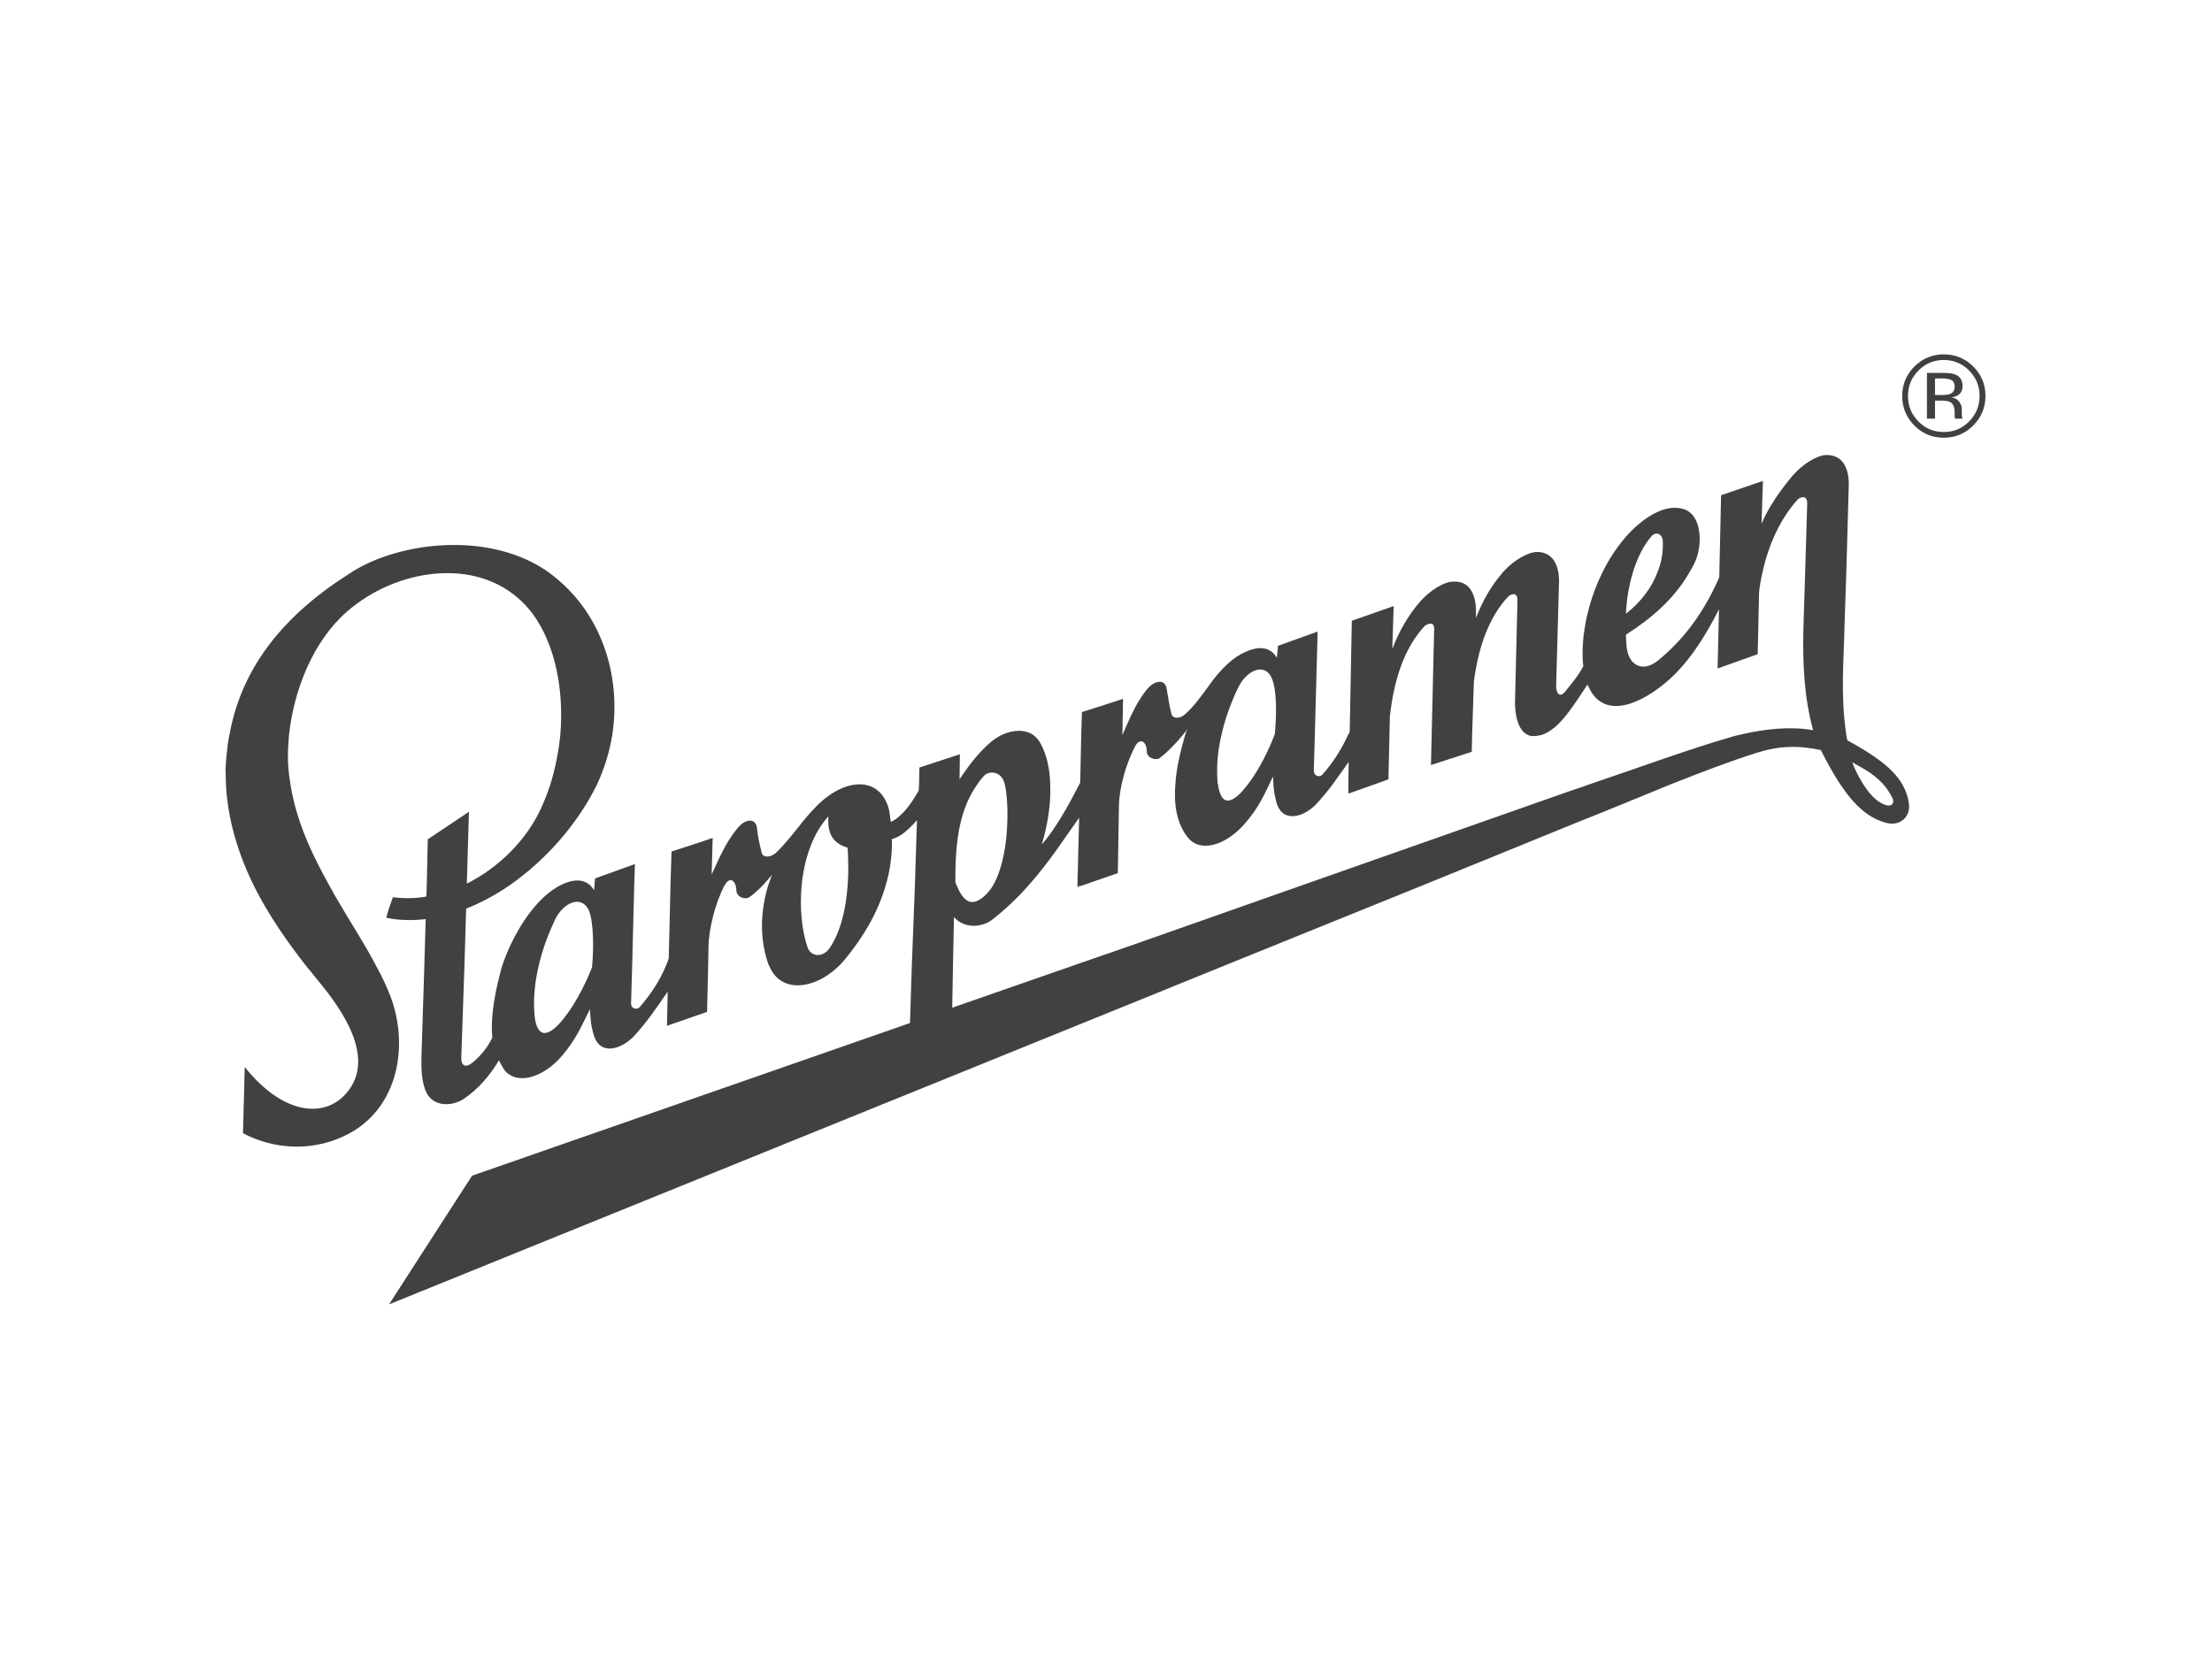 <svg width="166" height="126" viewBox="0 0 166 126" fill="none" xmlns="http://www.w3.org/2000/svg">
<path fill-rule="evenodd" clip-rule="evenodd" d="M80.856 66.48V66.585L81.17 66.48H80.856Z" fill="#414143"/>
<path fill-rule="evenodd" clip-rule="evenodd" d="M143.238 60.2C143.16 59.703 142.976 59.258 142.741 58.839C141.956 57.531 140.438 56.562 138.632 55.568C138.606 55.438 138.58 55.28 138.554 55.15C138.109 52.114 138.37 49.68 138.422 46.959L138.554 43.06L138.736 36.597C138.815 35.026 138.188 34.058 136.931 34.163C136.356 34.216 135.31 34.791 134.523 35.707C133.713 36.675 132.744 37.984 132.196 39.319L132.299 36.1L129.159 37.173L129.028 43.06V43.321C127.85 46.017 126.332 48.032 124.396 49.602C123.481 50.334 122.59 50.099 122.225 49.209C122.042 48.738 122.042 48.215 122.016 47.639C123.925 46.435 125.627 44.944 126.725 43.06C126.883 42.798 127.038 42.536 127.17 42.249C127.824 40.888 127.72 38.56 126.28 38.193C124.867 37.801 123.271 38.953 122.251 40.026C121.423 40.931 120.735 41.953 120.209 43.061C119.473 44.574 119.004 46.203 118.823 47.876C118.77 48.53 118.718 49.263 118.823 49.995C118.456 50.728 117.932 51.304 117.462 51.905C117.096 52.377 116.781 52.115 116.781 51.486L116.991 43.898C117.017 43.584 116.991 43.296 116.965 43.061C116.807 41.988 116.206 41.36 115.186 41.439C114.583 41.517 113.563 42.067 112.778 42.956C112.752 42.982 112.726 43.035 112.699 43.061C111.888 44.002 111.234 45.154 110.763 46.384V46.07C110.815 44.526 110.215 43.532 108.958 43.663C108.356 43.689 107.335 44.29 106.55 45.181C105.687 46.175 104.981 47.405 104.484 48.714L104.588 45.495L101.447 46.594L101.29 54.915C101.257 55.008 101.213 55.096 101.159 55.177C100.672 56.252 100.028 57.248 99.249 58.134C99.013 58.397 98.594 58.239 98.594 57.847L98.672 55.178L98.883 47.406L95.9 48.479C95.9 48.741 95.847 49.055 95.821 49.369C95.141 48.217 93.859 48.689 93.073 49.133C92.235 49.605 91.425 50.468 90.744 51.436C90.169 52.221 89.619 53.006 88.939 53.608C88.572 53.948 88.022 53.975 87.919 53.608C87.761 53.006 87.656 52.326 87.552 51.698C87.447 50.965 86.688 51.044 86.112 51.698C85.197 52.797 84.725 54.079 84.228 55.178L84.28 52.457C83.234 52.796 82.214 53.137 81.193 53.451L81.141 55.178L81.063 58.763C81.036 58.789 81.036 58.815 81.01 58.841C80.147 60.542 79.231 62.164 78.184 63.394C78.577 62.06 78.891 60.411 78.812 58.841C78.786 57.768 78.576 56.748 78.132 55.884C77.998 55.606 77.801 55.364 77.556 55.177C76.928 54.733 76.012 54.759 75.149 55.177C75.044 55.229 74.913 55.308 74.782 55.387C73.814 56.014 72.793 57.297 72.009 58.501L72.035 56.617L68.999 57.611L68.973 58.84L68.947 59.338C68.293 60.489 67.612 61.353 66.854 61.692C66.801 61.43 66.775 61.169 66.749 60.934C66.174 58.186 63.347 58.265 61.097 60.698C60.678 61.137 60.285 61.6 59.919 62.084C59.919 62.058 58.846 63.471 58.193 64.047C57.826 64.36 57.277 64.387 57.173 64.047C57.016 63.418 56.858 62.764 56.806 62.137C56.701 61.377 55.943 61.457 55.367 62.137C54.425 63.262 53.928 64.544 53.404 65.643L53.483 62.895C52.462 63.262 51.415 63.575 50.395 63.915L50.316 66.48L50.185 71.949C50.107 72.159 50.028 72.394 49.924 72.604C49.452 73.729 48.772 74.697 48.014 75.587C47.752 75.848 47.333 75.691 47.359 75.299L47.438 72.604L47.595 66.481L47.648 64.858L44.664 65.931C44.633 66.113 44.615 66.297 44.612 66.481C44.612 66.585 44.586 66.716 44.586 66.82C44.507 66.689 44.403 66.585 44.324 66.481C43.644 65.826 42.675 66.114 41.995 66.481C41.916 66.507 41.864 66.559 41.812 66.585C40.006 67.632 38.41 70.249 37.651 72.604C37.651 72.63 37.625 72.682 37.625 72.708C37.206 74.252 36.787 76.188 36.945 77.889C36.602 78.596 36.111 79.221 35.505 79.721C34.93 80.218 34.616 79.982 34.616 79.433L34.851 72.604L34.982 68.207C36.115 67.751 37.194 67.172 38.201 66.481C40.897 64.623 43.225 61.954 44.612 59.258C44.691 59.127 44.743 58.997 44.822 58.84C45.361 57.675 45.74 56.443 45.947 55.176C46.653 50.65 45.084 45.888 41.341 43.087L41.315 43.061C36.971 39.842 30.142 40.601 26.452 42.903L26.216 43.061C21.377 46.122 18.132 50.021 17.216 55.176C17.111 55.647 17.059 56.144 17.006 56.667C16.954 57.033 16.954 57.4 16.928 57.767L16.954 58.84C17.085 61.561 17.896 64.125 19.047 66.481C20.173 68.731 21.612 70.772 23.051 72.604C23.26 72.839 23.444 73.075 23.626 73.31C25.091 75.064 28.1 78.779 26.347 81.579C24.804 84.012 21.428 83.934 18.366 80.088C18.314 81.762 18.288 83.411 18.236 85.06C21.192 86.604 24.385 86.263 26.687 84.798C29.984 82.652 30.586 78.334 29.356 74.933C29.058 74.131 28.699 73.352 28.283 72.605C27.446 70.982 26.399 69.386 25.483 67.816C25.221 67.37 24.96 66.926 24.724 66.481C23.415 64.152 22.212 61.588 21.793 58.84C21.662 58.081 21.584 57.27 21.61 56.485C21.61 56.066 21.663 55.621 21.689 55.176C22.055 51.774 23.494 48.137 26.032 45.913C27.89 44.291 30.298 43.27 32.653 43.061C33.262 43.009 33.875 43.009 34.484 43.061C36.604 43.27 38.566 44.212 39.953 46.044C41.68 48.373 42.335 51.827 42.047 55.176C41.916 56.433 41.68 57.663 41.314 58.84C41.111 59.462 40.875 60.073 40.607 60.671C39.534 63 37.493 65.094 35.034 66.324L35.191 60.933L32.103 63L32.025 66.481L31.998 67.292C31.161 67.449 30.298 67.449 29.486 67.344C29.329 67.789 29.093 68.417 28.989 68.888C29.957 69.097 30.951 69.097 31.945 68.992L31.841 72.604L31.631 79.171C31.605 80.14 31.605 81.213 32.024 82.049C32.522 83.017 33.829 83.123 34.824 82.468C35.87 81.762 36.76 80.741 37.441 79.59C37.572 79.825 37.703 80.087 37.834 80.297C38.776 81.5 40.764 80.899 42.178 79.25C43.224 77.995 43.564 77.183 44.271 75.744C44.323 76.582 44.349 76.999 44.558 77.68C45.03 79.276 46.599 78.753 47.515 77.837C48.483 76.817 49.294 75.612 50.106 74.435L50.054 76.999L53.063 75.953L53.142 72.604L53.168 71.086C53.194 69.646 53.691 67.789 54.345 66.506C54.345 66.506 54.345 66.48 54.372 66.48C54.686 65.852 55.079 66.009 55.209 66.48C55.235 66.585 55.261 66.689 55.261 66.82C55.261 67.343 55.915 67.552 56.229 67.343C56.491 67.186 56.858 66.846 57.224 66.479C57.459 66.218 57.721 65.93 57.93 65.668C57.825 65.93 57.747 66.218 57.642 66.479C57.093 68.337 56.988 70.247 57.59 72.157C57.642 72.314 57.694 72.471 57.773 72.603C58.689 74.617 61.175 74.198 62.849 72.603C63.033 72.445 63.216 72.236 63.372 72.053C64.916 70.195 65.936 68.311 66.46 66.479C66.827 65.275 66.958 64.098 66.932 62.973C67.481 62.868 68.083 62.397 68.815 61.56L68.658 66.479L68.423 72.603L68.292 76.789L35.425 88.25L29.197 97.906L85.404 75.114C87.472 74.277 89.539 73.44 91.581 72.603C96.631 70.561 101.654 68.52 106.705 66.479C110.631 64.883 114.529 63.287 118.455 61.69C120.784 60.774 123.139 59.78 125.467 58.838C127.587 58.001 129.68 57.19 131.826 56.509C133.474 55.985 134.913 55.933 136.641 56.3C137.138 57.268 137.608 58.131 138.08 58.838C139.179 60.487 140.277 61.481 141.692 61.796C142.636 61.979 143.447 61.273 143.238 60.2ZM122.513 43.06C122.852 41.909 123.324 40.967 123.925 40.26C124.266 39.867 124.789 40.05 124.789 40.704C124.814 41.512 124.662 42.316 124.344 43.06C123.925 44.106 123.168 45.179 122.017 46.069C122.067 44.97 122.251 43.95 122.513 43.06ZM44.43 72.577V72.603C43.881 74.016 42.939 75.821 41.918 76.894C40.898 77.967 40.243 77.679 40.112 76.162C40.008 74.958 40.139 73.755 40.4 72.603C40.688 71.295 41.158 70.09 41.63 69.07C42.258 67.736 43.645 67.134 44.194 68.338C44.56 69.254 44.56 71.242 44.43 72.577ZM63.611 66.48C63.48 68.234 63.088 69.934 62.276 71.138C61.779 71.897 60.863 71.844 60.602 71.111C60.183 69.882 60 68.181 60.157 66.48C60.34 64.544 60.968 62.581 62.172 61.273C62.068 62.607 62.539 63.314 63.611 63.628C63.663 64.544 63.689 65.512 63.611 66.48ZM91.662 55.176C91.949 53.867 92.421 52.663 92.917 51.617C93.546 50.309 94.906 49.706 95.43 50.884C95.849 51.8 95.796 53.788 95.665 55.123C95.665 55.15 95.638 55.15 95.638 55.176C95.193 56.353 94.487 57.767 93.676 58.839C93.52 59.048 93.336 59.258 93.18 59.441C92.159 60.514 91.583 60.226 91.399 58.839C91.373 58.813 91.373 58.761 91.373 58.708C91.27 57.505 91.399 56.301 91.662 55.176ZM73.371 58.839C73.502 58.63 73.659 58.447 73.816 58.263C74.234 57.792 75.045 57.949 75.307 58.578C75.333 58.63 75.36 58.709 75.386 58.787C75.752 60.226 75.779 64.36 74.496 66.506C74.322 66.786 74.111 67.042 73.868 67.265C73.057 67.971 72.403 67.919 71.802 66.48C71.775 66.401 71.723 66.323 71.697 66.219C71.67 62.973 72.062 60.645 73.371 58.839ZM130.467 55.176C130.311 55.202 130.18 55.254 130.048 55.28C126.594 56.275 122.957 57.636 119.373 58.839C118.876 59.022 118.352 59.205 117.855 59.362L97.627 66.48L85.303 70.824L80.174 72.604L71.46 75.639L71.513 72.604L71.591 68.835C72.402 69.752 73.711 69.595 74.443 69.045C75.429 68.278 76.341 67.419 77.165 66.481C78.762 64.701 79.912 62.869 80.985 61.378L80.854 66.481H81.168L83.889 65.539L83.968 60.619C83.968 60.07 84.046 59.468 84.178 58.84C84.388 57.888 84.713 56.966 85.145 56.092C85.538 55.281 86.062 55.673 86.062 56.406C86.062 56.877 86.689 57.086 86.977 56.929C87.448 56.615 88.207 55.856 88.757 55.176C88.888 55.019 89.019 54.861 89.124 54.704C89.045 54.835 88.992 55.019 88.94 55.176C88.94 55.202 88.914 55.228 88.914 55.254C88.6 56.353 88.286 57.609 88.207 58.839C88.076 60.33 88.286 61.77 89.124 62.842C90.065 64.046 92.002 63.471 93.441 61.796C94.384 60.697 94.723 59.963 95.273 58.838C95.351 58.655 95.43 58.471 95.535 58.289C95.535 58.498 95.56 58.682 95.56 58.838C95.586 59.362 95.665 59.728 95.796 60.251C96.268 61.821 97.837 61.324 98.753 60.382C99.21 59.893 99.638 59.377 100.036 58.838L101.213 57.19L101.187 58.838V59.571L103.254 58.838L104.196 58.498L104.273 55.175L104.3 53.788C104.614 51.041 105.347 48.686 106.916 46.984C107.1 46.854 107.675 46.54 107.624 47.299L107.44 55.175L107.387 57.425L110.449 56.431L110.475 55.175L110.607 51.171C110.946 48.58 111.706 46.382 113.171 44.787C113.327 44.63 113.903 44.342 113.877 45.101L113.694 52.715C113.694 53.578 113.877 54.887 114.741 55.201C114.82 55.227 114.924 55.254 115.029 55.254C115.237 55.254 115.447 55.227 115.656 55.175C117.07 54.757 118.169 52.794 119.137 51.381C119.373 51.93 119.687 52.428 120.157 52.689C121.466 53.527 123.428 52.48 124.658 51.511C126.569 50.072 128.007 47.717 129.002 45.728L128.897 50.177L131.906 49.104L132.011 44.446C132.063 43.974 132.143 43.503 132.246 43.06C132.717 40.835 133.634 38.899 134.915 37.486C135.046 37.355 135.622 37.067 135.622 37.8L135.465 43.06L135.333 47.299C135.282 49.81 135.385 52.323 136.065 54.808C134.393 54.521 132.509 54.678 130.467 55.176ZM141.458 60.409C140.804 60.173 140.254 59.546 139.811 58.839C139.47 58.29 139.181 57.714 139 57.217C139.574 57.556 140.518 57.975 141.302 58.839C141.564 59.127 141.825 59.493 142.035 59.938C142.191 60.304 141.93 60.593 141.458 60.409ZM147.773 27.814C148.295 28.339 148.557 28.974 148.557 29.718C148.557 30.467 148.295 31.105 147.773 31.634C147.251 32.163 146.616 32.427 145.87 32.427C145.122 32.427 144.488 32.163 143.966 31.634C143.446 31.106 143.186 30.468 143.186 29.718C143.186 28.974 143.447 28.339 143.969 27.814C144.494 27.285 145.128 27.021 145.87 27.021C146.225 27.016 146.577 27.083 146.904 27.22C147.232 27.356 147.527 27.558 147.773 27.814ZM148.085 27.511C147.474 26.904 146.736 26.599 145.87 26.599C145.009 26.599 144.275 26.903 143.668 27.511C143.058 28.121 142.752 28.857 142.752 29.718C142.752 30.587 143.055 31.326 143.658 31.936C144.266 32.55 145.003 32.856 145.87 32.856C146.736 32.856 147.474 32.55 148.085 31.936C148.694 31.323 149 30.583 149 29.718C149 28.854 148.694 28.119 148.085 27.511ZM146.333 29.573C146.206 29.624 146.014 29.649 145.758 29.649H145.213V28.405H145.729C146.064 28.405 146.307 28.448 146.459 28.533C146.611 28.618 146.687 28.786 146.687 29.035C146.687 29.3 146.569 29.479 146.333 29.573ZM144.608 31.425H145.213V30.072H145.69C146.011 30.072 146.235 30.108 146.363 30.182C146.579 30.309 146.687 30.573 146.687 30.97V31.242L146.7 31.352L146.708 31.391L146.718 31.425H147.283L147.263 31.381C147.249 31.353 147.238 31.294 147.232 31.203C147.227 31.113 147.224 31.027 147.224 30.948V30.697C147.224 30.524 147.162 30.346 147.037 30.165C146.911 29.983 146.715 29.871 146.444 29.828C146.657 29.794 146.824 29.739 146.943 29.662C147.167 29.517 147.279 29.292 147.279 28.985C147.279 28.553 147.102 28.263 146.747 28.115C146.548 28.033 146.235 27.992 145.81 27.992H144.609V31.425H144.608Z" fill="#414143"/>
</svg>
